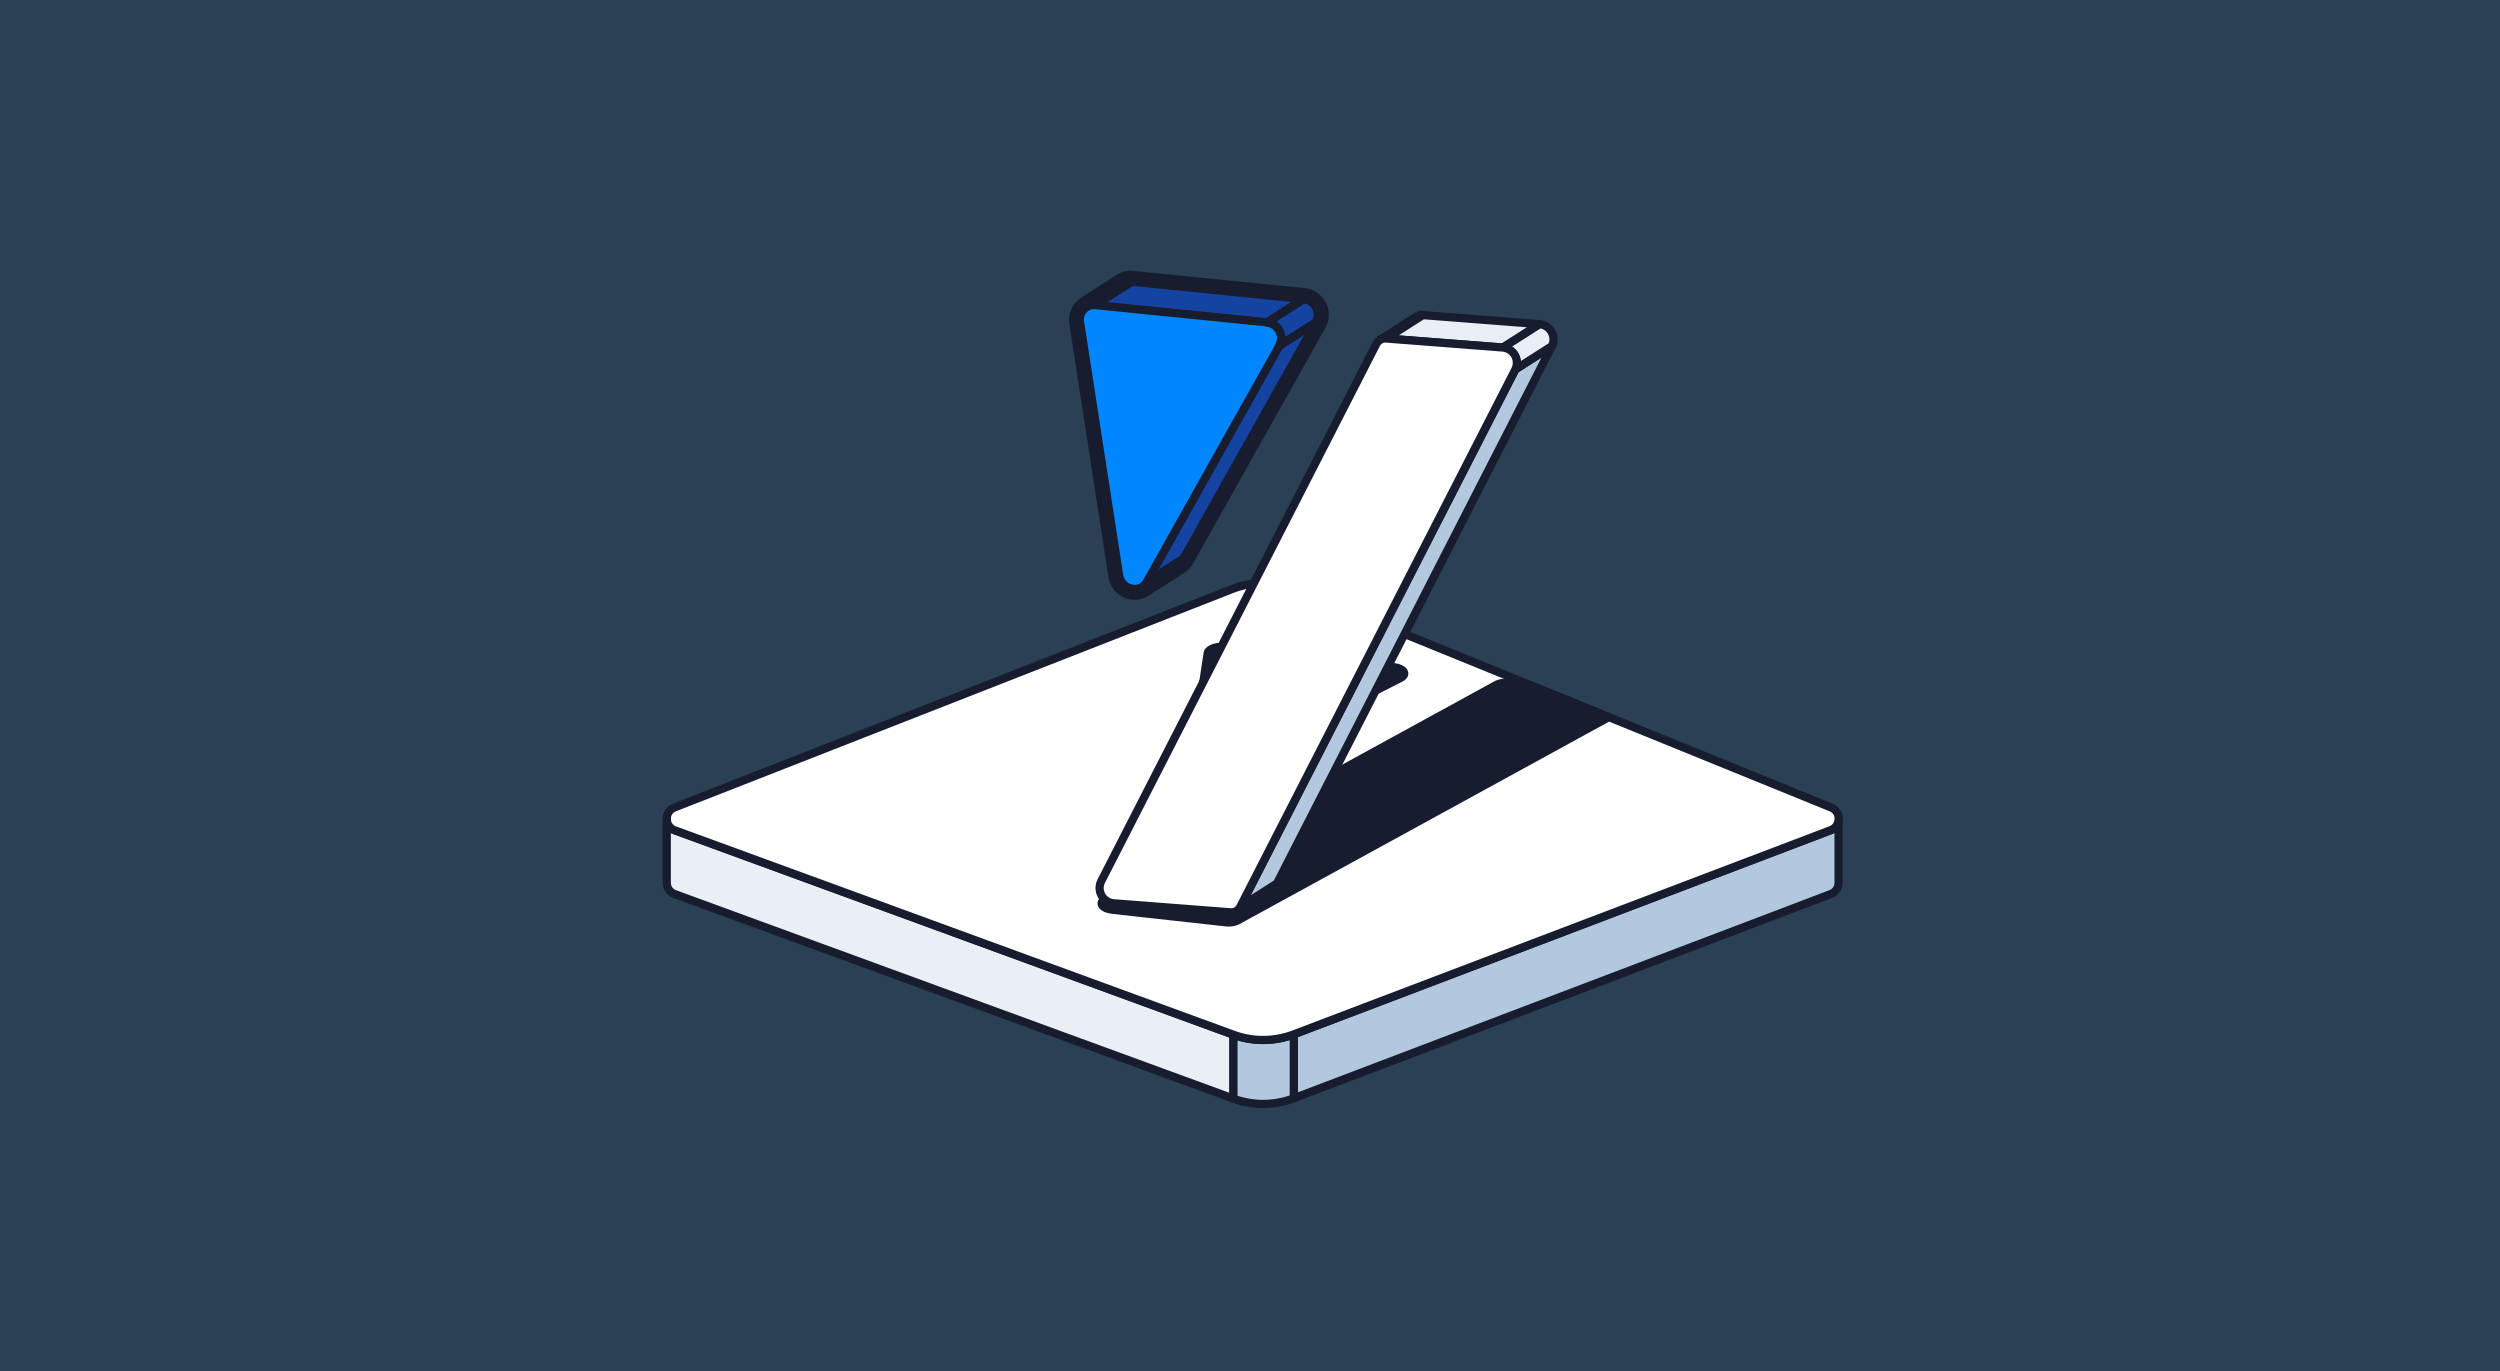 <svg width="310" height="170" viewBox="0 0 310 170" fill="none" xmlns="http://www.w3.org/2000/svg">
<rect x="0" y="0" width="310" height="170" fill="#333333" stroke="none"/>
<rect opacity="0.17" width="310" height="170" fill="#0086FF"/>
<path d="M225.206 103.132V103.231C225.207 103.198 225.207 103.165 225.206 103.132V103.132Z" fill="white" stroke="#171D2F" stroke-width="1.017" stroke-linecap="round" stroke-linejoin="round"/>
<path d="M227.982 101.431V101.529C227.984 101.497 227.984 101.464 227.982 101.431V101.431Z" fill="white" stroke="#171D2F" stroke-width="1.017" stroke-linecap="round" stroke-linejoin="round"/>
<path d="M152.947 128.305V136.231L83.66 110.865C83.372 110.763 83.123 110.573 82.947 110.323C82.772 110.072 82.678 109.774 82.68 109.468V101.745C82.714 102.017 82.824 102.275 82.998 102.487C83.171 102.7 83.4 102.86 83.66 102.949L152.947 128.305Z" fill="#E9EFF4" stroke="#171D2F" stroke-width="1.017" stroke-linecap="round" stroke-linejoin="round"/>
<path d="M227.983 101.528V109.464C227.984 109.768 227.891 110.064 227.718 110.313C227.546 110.562 227.301 110.752 227.017 110.858L160.429 136.187V128.257L227.017 102.949C227.305 102.842 227.554 102.648 227.727 102.393C227.9 102.138 227.99 101.836 227.983 101.528V101.528Z" fill="#B2C8DF" stroke="#171D2F" stroke-width="1.017" stroke-linecap="round" stroke-linejoin="round"/>
<path d="M160.43 128.259V136.189C158.023 137.104 155.366 137.121 152.948 136.236V128.306C155.366 129.191 158.023 129.175 160.43 128.259V128.259Z" fill="#B2C8DF" stroke="#171D2F" stroke-width="1.017" stroke-linecap="round" stroke-linejoin="round"/>
<path d="M227.983 101.53C227.986 101.835 227.895 102.133 227.722 102.385C227.549 102.636 227.303 102.828 227.017 102.934L160.429 128.259C158.022 129.175 155.366 129.192 152.948 128.307L83.66 102.951C83.406 102.86 83.181 102.7 83.011 102.49C82.841 102.279 82.732 102.025 82.697 101.757V101.289C82.736 101.03 82.843 100.787 83.007 100.583C83.171 100.379 83.386 100.222 83.63 100.129L152.792 73.037C155.303 72.054 158.095 72.073 160.592 73.091L227.068 100.136C227.331 100.24 227.558 100.418 227.723 100.647C227.889 100.877 227.985 101.149 228 101.431C227.996 101.465 227.991 101.497 227.983 101.53V101.53Z" fill="white" stroke="#171D2F" stroke-width="1.017" stroke-linecap="round" stroke-linejoin="round"/>
<path d="M189.83 84.992L186.985 84.677C186.522 84.617 186.052 84.688 185.628 84.883L137.016 111.511C136.175 111.976 136.677 112.667 137.935 112.81L152.061 114.37C152.524 114.43 152.994 114.359 153.418 114.163L199.49 88.923L189.83 84.992Z" fill="#171D2F" stroke="#171D2F" stroke-width="1.017" stroke-linecap="round" stroke-linejoin="round"/>
<path d="M152.086 80.205L172.775 82.715C174.101 82.875 174.573 83.617 173.647 84.072L150.852 95.664C150.273 95.922 149.635 96.015 149.007 95.932C148.206 95.841 147.548 95.515 147.616 95.067L149.756 80.969C149.838 80.453 150.96 80.08 152.086 80.205Z" fill="#171D2F" stroke="#171D2F" stroke-width="1.017" stroke-linecap="round" stroke-linejoin="round"/>
<path d="M157.894 110.035L153.35 112.935C153.538 112.815 153.691 112.647 153.791 112.447L158.335 109.547C158.236 109.747 158.084 109.916 157.894 110.035V110.035Z" fill="white"/>
<path d="M153.787 112.447L158.332 109.548C158.233 109.748 158.08 109.917 157.891 110.036L153.346 112.936C153.535 112.816 153.687 112.647 153.787 112.447" fill="white"/>
<path d="M153.787 112.447L158.332 109.548C158.233 109.748 158.08 109.917 157.891 110.036L153.346 112.936C153.535 112.816 153.687 112.647 153.787 112.447" stroke="#171D2F" stroke-width="1.017" stroke-linecap="round" stroke-linejoin="round"/>
<path d="M157.894 110.035L153.35 112.935C153.538 112.815 153.691 112.647 153.791 112.447L158.335 109.547C158.236 109.747 158.084 109.916 157.894 110.035V110.035Z" stroke="#171D2F" stroke-width="1.017" stroke-linecap="round" stroke-linejoin="round"/>
<path d="M146.17 69.868L141.622 72.764C141.867 72.607 142.068 72.391 142.209 72.137L146.754 69.237C146.614 69.492 146.413 69.709 146.17 69.868V69.868Z" fill="white"/>
<path d="M142.208 72.14L146.753 69.24C146.612 69.493 146.412 69.709 146.169 69.867L141.621 72.764C141.866 72.606 142.067 72.391 142.208 72.136" fill="white"/>
<path d="M142.208 72.14L146.753 69.24C146.612 69.493 146.412 69.709 146.169 69.867L141.621 72.764C141.866 72.606 142.067 72.391 142.208 72.136" stroke="#171D2F" stroke-width="1.017" stroke-linecap="round" stroke-linejoin="round"/>
<path d="M146.17 69.868L141.622 72.764C141.867 72.607 142.068 72.391 142.209 72.137L146.754 69.237C146.614 69.492 146.413 69.709 146.17 69.868V69.868Z" stroke="#171D2F" stroke-width="1.017" stroke-linecap="round" stroke-linejoin="round"/>
<path d="M134.717 38.103L139.262 35.203C139.584 34.997 139.966 34.904 140.347 34.938L135.803 37.831C135.421 37.799 135.039 37.894 134.717 38.103V38.103Z" fill="white"/>
<path d="M134.719 38.103L139.263 35.203C139.586 34.997 139.968 34.904 140.349 34.939L135.804 37.832C135.423 37.797 135.041 37.89 134.719 38.096" fill="white"/>
<path d="M134.719 38.103L139.263 35.203C139.586 34.997 139.968 34.904 140.349 34.939L135.804 37.832C135.423 37.797 135.041 37.89 134.719 38.096" stroke="#171D2F" stroke-width="1.017" stroke-linecap="round" stroke-linejoin="round"/>
<path d="M134.717 38.103L139.262 35.203C139.584 34.997 139.966 34.904 140.347 34.938L135.803 37.831C135.421 37.799 135.039 37.894 134.717 38.103V38.103Z" stroke="#171D2F" stroke-width="1.017" stroke-linecap="round" stroke-linejoin="round"/>
<path d="M158.644 42.858L163.188 39.958L146.753 69.241L142.208 72.141L158.644 42.858Z" fill="#1543A2" stroke="#171D2F" stroke-width="1.017" stroke-linecap="round" stroke-linejoin="round"/>
<path d="M135.803 37.838L140.347 34.939L161.67 37.079L157.126 39.982L135.803 37.838Z" fill="#1543A2" stroke="#171D2F" stroke-width="1.017" stroke-linecap="round" stroke-linejoin="round"/>
<path d="M135.802 37.831L157.125 39.971C157.444 40.007 157.749 40.12 158.014 40.301C158.279 40.482 158.496 40.725 158.646 41.009C158.796 41.293 158.874 41.609 158.874 41.93C158.873 42.251 158.795 42.566 158.645 42.85L142.209 72.14C142.05 72.435 141.808 72.677 141.512 72.835C141.216 72.992 140.881 73.058 140.547 73.025C140.102 72.987 139.684 72.798 139.361 72.49C139.038 72.181 138.829 71.772 138.77 71.329L133.92 39.91C133.873 39.643 133.887 39.369 133.962 39.109C134.036 38.849 134.17 38.609 134.351 38.409C134.533 38.208 134.758 38.051 135.01 37.951C135.261 37.851 135.532 37.81 135.802 37.831V37.831Z" fill="#0086FF" stroke="#171D2F" stroke-width="1.017" stroke-linecap="round" stroke-linejoin="round"/>
<path d="M157.126 39.978L161.671 37.078C161.99 37.114 162.295 37.228 162.56 37.409C162.825 37.59 163.042 37.833 163.192 38.116C163.341 38.4 163.42 38.716 163.419 39.037C163.419 39.358 163.341 39.674 163.191 39.958L158.646 42.857C158.796 42.574 158.874 42.258 158.875 41.937C158.875 41.616 158.797 41.3 158.647 41.016C158.497 40.733 158.28 40.49 158.015 40.309C157.75 40.128 157.445 40.014 157.126 39.978V39.978Z" fill="white"/>
<path d="M157.127 39.978L161.672 37.078C161.991 37.114 162.296 37.228 162.561 37.409C162.826 37.59 163.042 37.833 163.192 38.117C163.342 38.4 163.42 38.716 163.42 39.037C163.42 39.358 163.341 39.674 163.191 39.958L158.646 42.858C158.796 42.574 158.875 42.258 158.875 41.937C158.875 41.616 158.797 41.3 158.647 41.016C158.498 40.733 158.281 40.49 158.016 40.309C157.751 40.128 157.446 40.014 157.127 39.978" fill="#1543A2"/>
<path d="M157.127 39.978L161.672 37.078C161.991 37.114 162.296 37.228 162.561 37.409C162.826 37.59 163.042 37.833 163.192 38.117C163.342 38.4 163.42 38.716 163.42 39.037C163.42 39.358 163.341 39.674 163.191 39.958L158.646 42.858C158.796 42.574 158.875 42.258 158.875 41.937C158.875 41.616 158.797 41.3 158.647 41.016C158.498 40.733 158.281 40.49 158.016 40.309C157.751 40.128 157.446 40.014 157.127 39.978" stroke="#171D2F" stroke-width="1.017" stroke-linecap="round" stroke-linejoin="round"/>
<path d="M157.126 39.978L161.671 37.078C161.99 37.114 162.295 37.228 162.56 37.409C162.825 37.59 163.042 37.833 163.192 38.116C163.341 38.4 163.42 38.716 163.419 39.037C163.419 39.358 163.341 39.674 163.191 39.958L158.646 42.857C158.796 42.574 158.874 42.258 158.875 41.937C158.875 41.616 158.797 41.3 158.647 41.016C158.497 40.733 158.28 40.49 158.015 40.309C157.75 40.128 157.445 40.014 157.126 39.978V39.978Z" stroke="#171D2F" stroke-width="1.017" stroke-linecap="round" stroke-linejoin="round"/>
<path d="M171.104 42.164L175.649 39.265C175.883 39.118 176.158 39.051 176.433 39.071L171.885 41.971C171.611 41.951 171.337 42.019 171.104 42.164Z" fill="white"/>
<path d="M171.103 42.164L175.647 39.265C175.881 39.118 176.156 39.051 176.431 39.071L171.883 41.971C171.609 41.951 171.335 42.019 171.103 42.164" fill="white"/>
<path d="M171.103 42.164L175.647 39.265C175.881 39.118 176.156 39.051 176.431 39.071L171.883 41.971C171.609 41.951 171.335 42.019 171.103 42.164" stroke="#171D2F" stroke-width="1.017" stroke-linecap="round" stroke-linejoin="round"/>
<path d="M171.104 42.164L175.649 39.265C175.883 39.118 176.158 39.051 176.433 39.071L171.885 41.971C171.611 41.951 171.337 42.019 171.104 42.164Z" stroke="#171D2F" stroke-width="1.017" stroke-linecap="round" stroke-linejoin="round"/>
<path d="M187.905 45.804L192.45 42.904L158.337 109.546L153.792 112.446L187.905 45.804Z" fill="#B2C8DF" stroke="#171D2F" stroke-width="1.017" stroke-linecap="round" stroke-linejoin="round"/>
<path d="M171.885 41.972L176.433 39.073L190.915 40.195L186.37 43.095L171.885 41.972Z" fill="#E9EFF4" stroke="#171D2F" stroke-width="1.017" stroke-linecap="round" stroke-linejoin="round"/>
<path d="M186.368 43.096L190.912 40.196C191.217 40.225 191.51 40.327 191.767 40.493C192.024 40.66 192.237 40.886 192.387 41.153C192.538 41.419 192.622 41.718 192.632 42.024C192.642 42.33 192.578 42.633 192.445 42.909L187.901 45.812C188.032 45.537 188.096 45.233 188.085 44.927C188.075 44.622 187.991 44.323 187.84 44.057C187.69 43.791 187.477 43.565 187.221 43.398C186.965 43.231 186.672 43.129 186.368 43.099" fill="#E9EFF4"/>
<path d="M186.368 43.096L190.912 40.196C191.217 40.225 191.51 40.327 191.767 40.493C192.024 40.66 192.237 40.886 192.387 41.153C192.538 41.419 192.622 41.718 192.632 42.024C192.642 42.33 192.578 42.633 192.445 42.909L187.901 45.812C188.032 45.537 188.096 45.233 188.085 44.927C188.075 44.622 187.991 44.323 187.84 44.057C187.69 43.791 187.477 43.565 187.221 43.398C186.965 43.231 186.672 43.129 186.368 43.099" stroke="#171D2F" stroke-width="1.017" stroke-linecap="round" stroke-linejoin="round"/>
<path d="M186.372 43.095C186.677 43.125 186.969 43.227 187.226 43.394C187.482 43.561 187.694 43.787 187.845 44.053C187.995 44.319 188.079 44.618 188.09 44.923C188.1 45.229 188.037 45.532 187.905 45.808L153.792 112.447C153.68 112.669 153.503 112.853 153.284 112.974C153.066 113.094 152.817 113.147 152.568 113.125L138.072 112.006C137.768 111.977 137.474 111.875 137.218 111.708C136.961 111.542 136.748 111.316 136.598 111.049C136.447 110.783 136.363 110.484 136.353 110.178C136.343 109.872 136.407 109.568 136.539 109.292L170.662 42.654C170.777 42.433 170.955 42.251 171.172 42.131C171.39 42.01 171.639 41.956 171.887 41.976L186.372 43.095Z" fill="white" stroke="#171D2F" stroke-width="1.017" stroke-linecap="round" stroke-linejoin="round"/>
<path d="M140.198 34.931C140.248 34.928 140.298 34.928 140.347 34.931L161.67 37.072C161.989 37.108 162.294 37.221 162.559 37.402C162.824 37.583 163.041 37.826 163.191 38.11C163.34 38.394 163.419 38.71 163.418 39.031C163.418 39.352 163.34 39.667 163.19 39.951L146.754 69.241C146.614 69.495 146.413 69.71 146.171 69.868L141.626 72.765L141.656 72.741C141.372 72.931 141.038 73.031 140.697 73.029H140.547C140.102 72.991 139.684 72.802 139.361 72.494C139.038 72.185 138.829 71.776 138.77 71.334L133.92 39.914C133.858 39.558 133.905 39.193 134.053 38.864C134.201 38.535 134.444 38.258 134.751 38.069L134.714 38.089L139.262 35.189C139.541 35.009 139.866 34.915 140.198 34.918M135.45 37.831H135.521H135.45ZM135.195 37.875H135.25H135.195ZM134.958 37.953L134.911 37.977L134.958 37.953ZM142.053 72.341C142.105 72.273 142.153 72.201 142.196 72.127C142.153 72.201 142.105 72.273 142.053 72.341M141.89 72.524C141.931 72.487 141.969 72.446 142.002 72.402C141.969 72.446 141.931 72.487 141.89 72.524M141.711 72.68C141.734 72.666 141.755 72.651 141.775 72.633C141.795 72.619 141.813 72.603 141.829 72.585C141.792 72.62 141.753 72.651 141.711 72.68M140.184 33.561C139.595 33.56 139.017 33.727 138.519 34.043L134.002 36.956L133.91 37.024C133.42 37.366 133.037 37.84 132.804 38.39C132.571 38.94 132.499 39.544 132.594 40.134L137.447 71.554C137.556 72.295 137.913 72.977 138.458 73.49C139.004 74.003 139.706 74.316 140.452 74.379C140.541 74.379 140.625 74.379 140.714 74.379C141.263 74.38 141.802 74.235 142.277 73.959L142.396 73.888L146.89 71.011C147.321 70.734 147.676 70.354 147.924 69.906L164.363 40.623C164.627 40.147 164.768 39.613 164.773 39.07C164.778 38.526 164.648 37.99 164.394 37.509C164.144 37.022 163.778 36.604 163.328 36.293C162.877 35.983 162.357 35.789 161.813 35.728L140.49 33.588H140.446H140.184V33.561Z" fill="#171D2F"/>
</svg>
